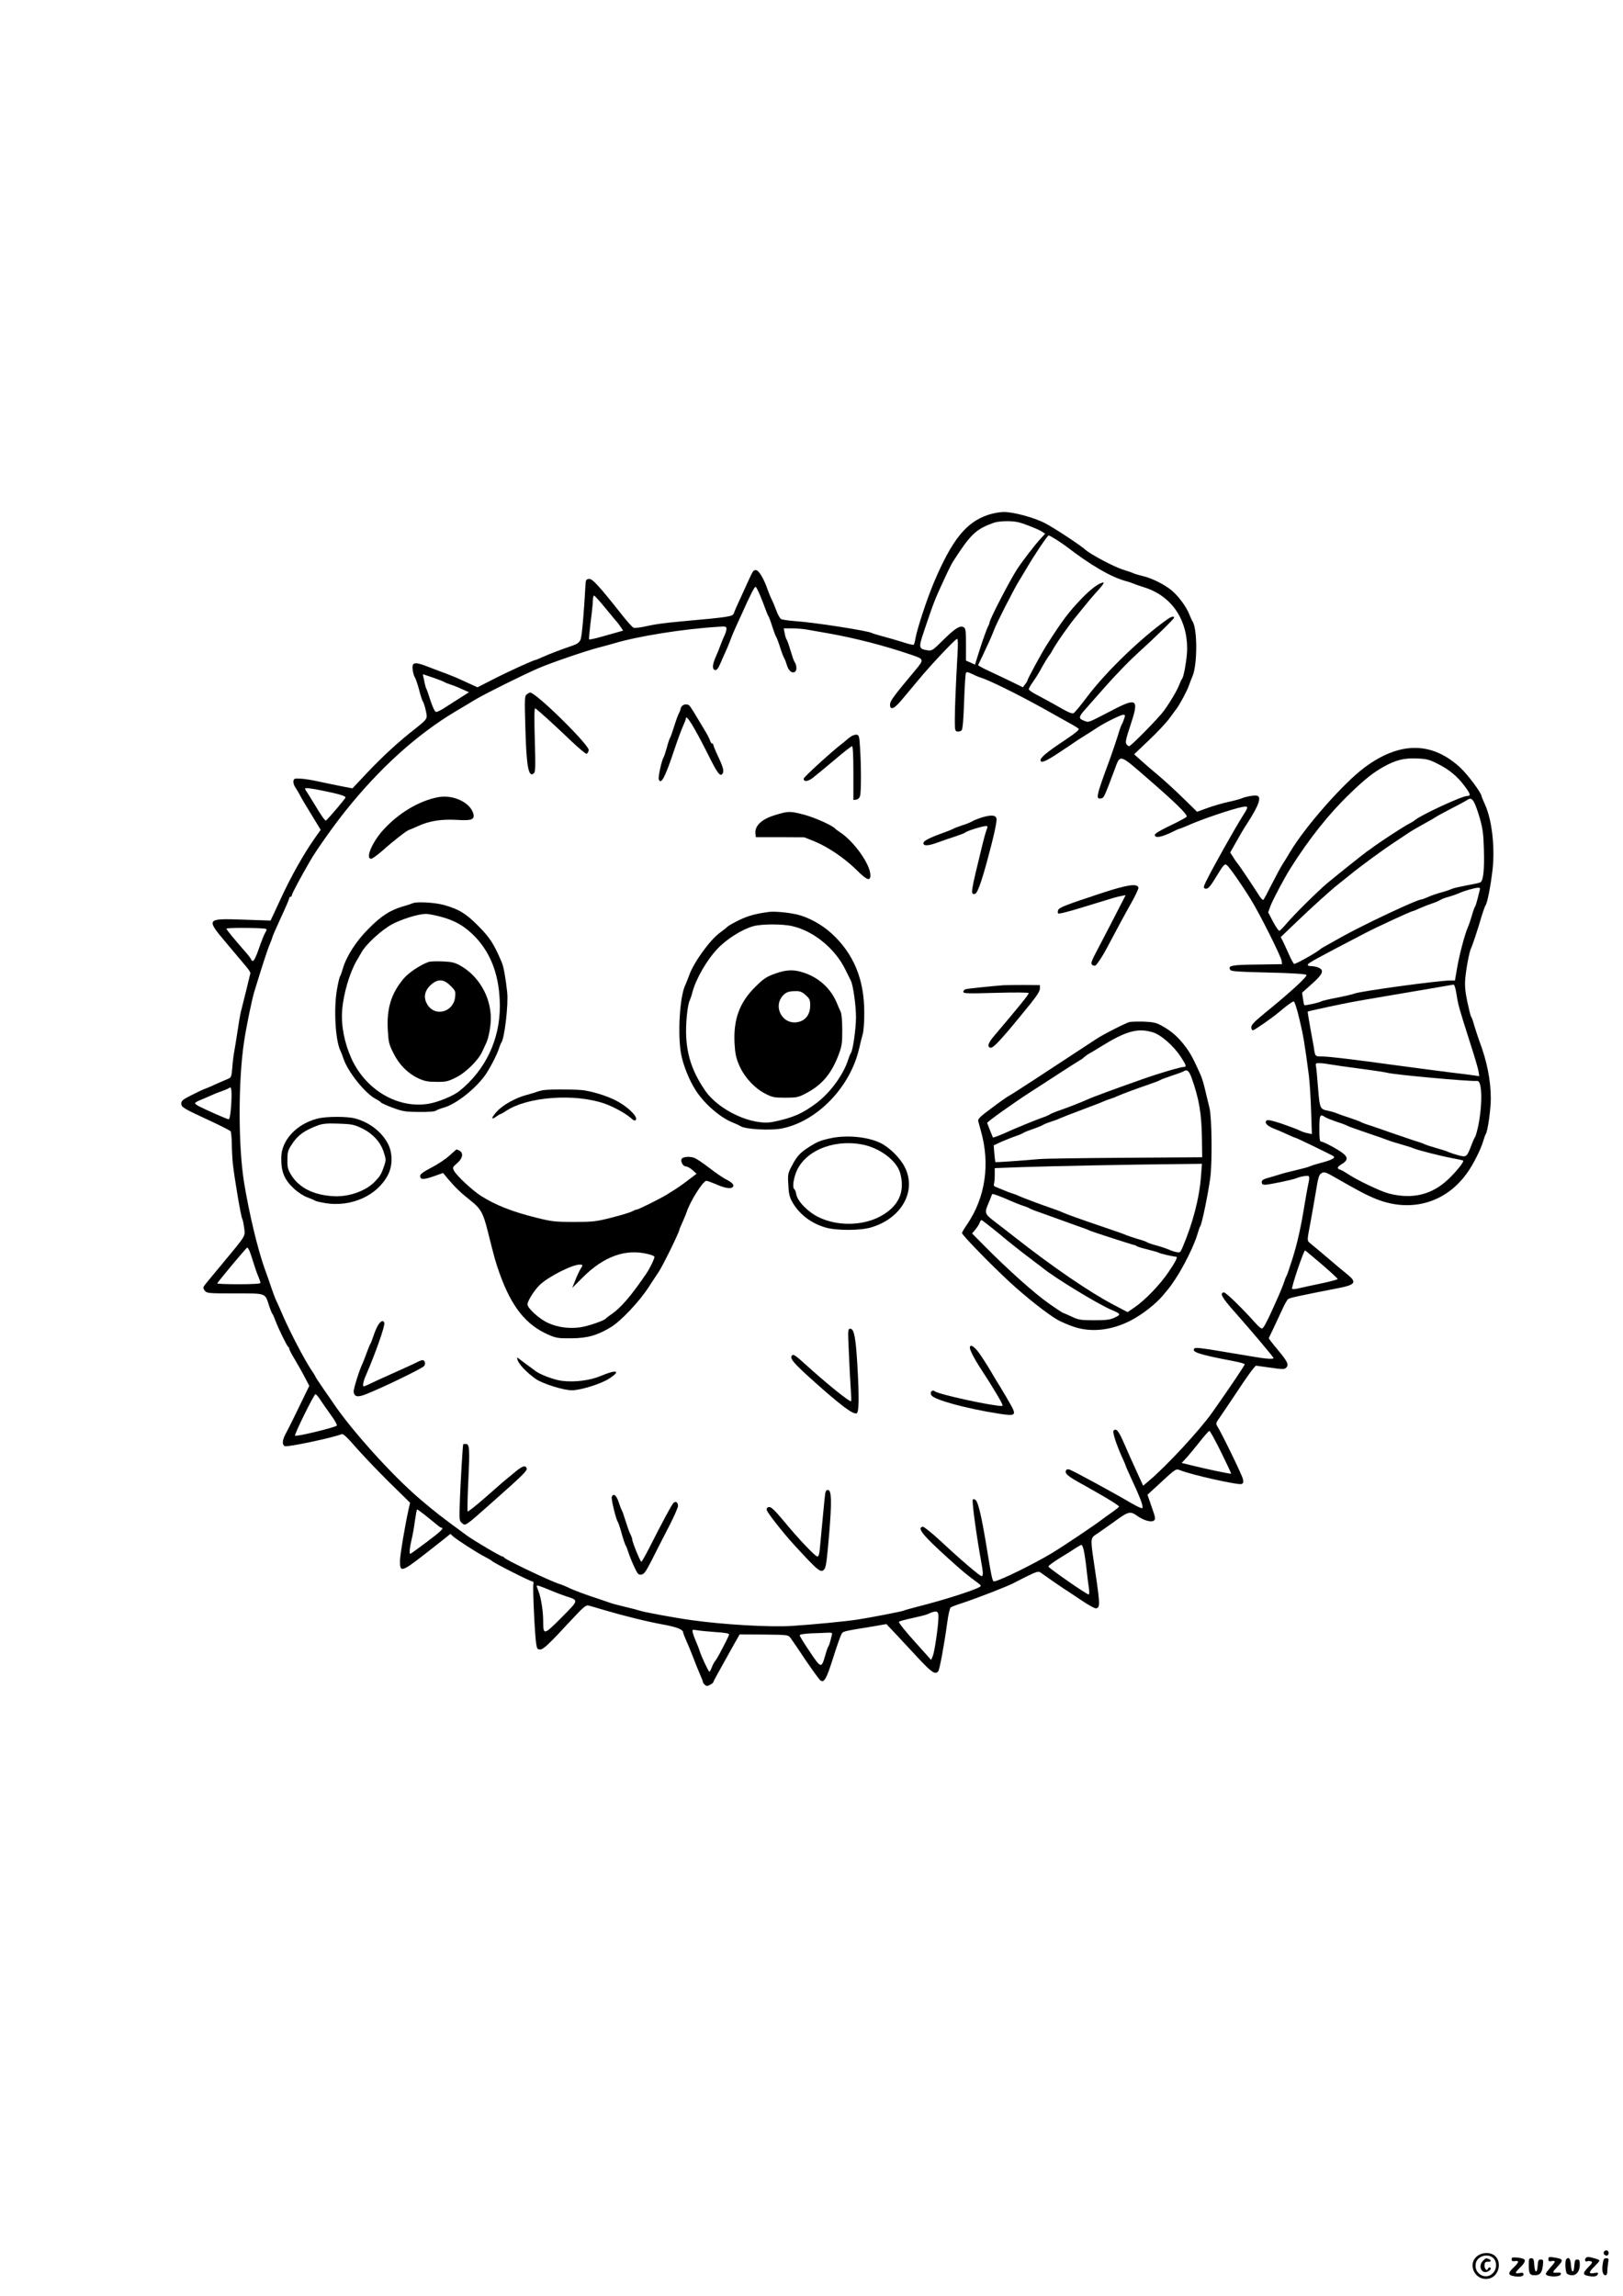 <?xml version="1.0" standalone="no"?>
<!DOCTYPE svg PUBLIC "-//W3C//DTD SVG 20010904//EN"
 "http://www.w3.org/TR/2001/REC-SVG-20010904/DTD/svg10.dtd">
<svg version="1.0" xmlns="http://www.w3.org/2000/svg"
 width="1240pt" height="1754pt" viewBox="0 0 1240 1754"
 preserveAspectRatio="xMidYMid meet">

<g transform="translate(0,1754) scale(0.1,-0.1)"
fill="#000000" stroke="none">
<path d="M7549 13607 c-168 -57 -274 -188 -412 -512 -56 -132 -131 -361 -144
-438 -3 -20 -9 -40 -13 -42 -4 -3 -42 6 -83 20 -42 13 -110 33 -152 44 -41 11
-80 23 -85 26 -26 16 -434 80 -580 90 -52 4 -103 11 -112 16 -9 5 -26 35 -37
66 -12 32 -27 69 -35 83 -7 14 -21 48 -31 75 -28 83 -68 150 -89 150 -21 0
-22 -1 -69 -105 -19 -41 -48 -104 -64 -140 -17 -36 -33 -74 -37 -86 -7 -23
-38 -28 -382 -59 -164 -15 -212 -22 -318 -45 -28 -5 -57 -8 -65 -5 -9 3 -45
43 -81 88 -180 228 -234 288 -260 285 -22 -3 -25 -8 -27 -48 -11 -206 -27
-390 -37 -415 -10 -23 -25 -34 -62 -47 -84 -28 -187 -68 -231 -88 -24 -11 -45
-20 -48 -20 -14 0 -204 -86 -319 -145 l-128 -65 -57 26 c-31 14 -69 32 -86 39
-16 8 -59 25 -95 39 -36 13 -102 38 -148 56 -99 38 -118 32 -108 -34 4 -22 11
-45 16 -51 5 -6 19 -47 31 -90 11 -44 24 -84 28 -90 12 -16 31 -90 31 -118 0
-20 -18 -39 -82 -89 -127 -99 -249 -210 -372 -340 l-113 -120 -84 16 c-46 9
-122 25 -169 35 -47 11 -110 21 -140 23 -50 3 -55 1 -58 -19 -2 -13 5 -35 16
-50 10 -16 26 -41 34 -58 8 -16 47 -83 87 -147 l71 -117 -48 -68 c-84 -120
-178 -287 -257 -458 -21 -44 -46 -100 -57 -123 l-21 -44 -206 7 c-290 10 -290
9 -126 -185 53 -63 115 -137 138 -164 23 -26 41 -53 40 -60 -3 -15 -61 -251
-73 -296 -5 -19 -16 -84 -25 -145 -9 -60 -20 -130 -25 -155 -5 -25 -12 -80
-15 -123 -6 -73 -9 -79 -33 -88 -15 -6 -51 -22 -81 -35 -29 -14 -70 -32 -90
-39 -20 -7 -70 -31 -111 -52 -62 -31 -75 -42 -75 -62 0 -29 14 -37 219 -132
82 -38 153 -74 158 -81 4 -7 8 -49 9 -93 0 -44 4 -114 8 -155 12 -108 61 -402
72 -421 5 -9 11 -42 15 -72 7 -63 18 -47 -169 -272 -135 -163 -132 -158 -141
-174 -5 -7 -1 -20 10 -32 16 -18 32 -19 230 -19 243 0 228 5 260 -95 9 -27 20
-55 25 -61 5 -6 15 -29 23 -51 20 -56 89 -197 98 -201 4 -2 8 -9 8 -15 0 -7
20 -45 45 -86 24 -41 59 -102 76 -136 l32 -61 -48 -99 c-58 -121 -105 -216
-134 -270 -25 -47 -27 -83 -4 -92 21 -8 361 63 434 92 11 4 42 -24 109 -102
52 -59 166 -179 253 -265 l160 -157 -12 -53 c-29 -133 -63 -338 -65 -387 -2
-93 11 -91 175 36 79 62 159 124 177 139 l33 27 22 -20 c29 -26 186 -127 240
-154 23 -12 49 -27 57 -34 22 -19 292 -155 307 -155 9 0 11 -8 8 -22 -6 -25
10 -373 21 -451 6 -41 10 -47 30 -47 25 0 62 34 238 224 87 94 113 117 130
112 12 -2 68 -19 126 -36 149 -44 327 -88 455 -111 100 -19 145 -37 145 -61 0
-5 9 -28 19 -51 18 -40 39 -90 82 -202 11 -27 27 -64 34 -82 8 -17 15 -35 15
-41 0 -5 7 -15 15 -22 13 -11 20 -11 40 0 14 7 25 17 25 20 0 7 33 66 161 295
l40 70 185 -1 c181 -2 185 -2 203 -25 10 -13 62 -89 115 -169 54 -79 105 -150
114 -156 28 -21 46 10 97 171 26 83 54 162 61 176 14 29 3 26 243 65 l103 18
62 -65 c33 -36 112 -120 174 -187 110 -118 137 -137 160 -109 11 13 46 203 69
372 8 61 20 113 27 117 6 4 45 19 86 32 107 35 344 127 390 151 14 8 63 32
108 55 72 35 86 39 102 28 51 -37 149 -105 177 -123 18 -11 78 -51 133 -88 59
-40 107 -66 116 -63 31 12 31 22 -25 396 -19 134 -18 144 28 172 14 9 73 51
131 92 113 83 125 85 181 45 46 -33 104 -49 124 -35 15 11 14 20 -16 105 l-32
93 88 81 c130 120 128 119 162 106 86 -35 444 -115 469 -105 13 5 15 14 10 38
-5 28 -162 350 -196 404 -12 19 -10 26 18 65 17 24 76 112 131 194 54 83 110
162 123 177 l23 26 109 -15 c96 -14 110 -14 123 0 22 22 10 47 -67 139 -38 45
-68 84 -66 87 4 7 60 126 104 221 16 36 36 71 44 77 12 9 74 23 382 83 133 26
145 44 69 106 -27 21 -96 79 -154 129 -58 49 -116 98 -128 107 -26 22 -26 17
0 153 11 61 29 161 39 222 23 139 26 150 51 164 17 9 35 2 102 -37 185 -106
237 -133 311 -163 270 -108 541 -27 702 209 44 63 100 177 115 230 7 25 16 50
20 56 15 20 39 187 39 273 0 139 -30 289 -90 446 -10 28 -26 77 -36 110 -9 33
-20 65 -25 70 -4 6 -17 58 -29 115 -16 79 -20 122 -15 175 7 81 32 210 45 234
9 17 48 133 81 246 12 39 25 75 29 80 14 18 40 153 54 278 18 172 -6 378 -60
495 -13 29 -24 55 -24 58 0 25 -105 166 -163 220 -217 201 -464 201 -732 1
-163 -121 -459 -458 -572 -651 -13 -23 -37 -61 -53 -86 -16 -25 -54 -96 -85
-157 -31 -62 -59 -115 -63 -117 -4 -2 -17 10 -28 27 -68 106 -161 244 -171
254 -6 7 -21 28 -32 47 l-22 34 22 39 c57 101 75 133 114 193 84 130 105 194
68 202 -21 5 -88 -8 -118 -21 -11 -5 -55 -17 -97 -26 -43 -9 -115 -30 -160
-46 l-82 -30 -90 88 c-97 95 -172 163 -251 228 -26 22 -69 59 -94 82 l-46 41
112 107 c62 58 133 134 158 168 25 34 49 67 53 72 23 29 81 136 96 180 10 28
22 59 27 70 38 87 38 367 -1 420 -4 6 -14 29 -24 53 -22 58 -85 142 -138 185
-56 45 -149 91 -218 107 -30 7 -62 17 -70 21 -8 4 -45 17 -81 28 -65 20 -245
115 -284 150 -40 36 -242 169 -310 204 -84 44 -245 87 -318 86 -28 0 -82 -10
-118 -22z m231 -56 c53 -14 154 -54 181 -72 l24 -16 -42 -46 c-36 -39 -132
-164 -171 -223 -56 -86 -212 -387 -212 -410 0 -5 -6 -21 -14 -35 -7 -15 -33
-85 -56 -156 l-41 -130 -35 16 -34 15 0 123 c0 108 -2 123 -18 132 -28 15 -66
-9 -159 -101 -79 -78 -83 -81 -119 -75 -66 11 -67 19 -24 147 79 233 77 229
163 415 23 50 49 101 58 115 135 210 173 246 309 296 41 15 139 17 190 5z
m298 -138 c31 -21 62 -41 67 -46 188 -144 336 -231 450 -264 28 -7 59 -18 70
-23 11 -5 45 -16 75 -26 207 -64 330 -240 330 -469 0 -67 -24 -210 -38 -229
-5 -6 -15 -27 -22 -46 -16 -43 -73 -139 -118 -200 -39 -54 -252 -270 -265
-270 -6 0 -15 7 -21 16 -10 13 -3 43 33 151 63 189 47 204 -123 117 -208 -108
-196 -103 -227 -92 -51 18 -51 29 1 88 27 30 102 116 168 190 66 74 166 178
223 230 148 134 289 272 289 282 0 14 -20 9 -53 -14 -199 -141 -469 -401 -612
-592 -49 -65 -95 -121 -103 -124 -15 -5 -40 6 -137 62 -33 19 -93 51 -132 72
-40 20 -73 42 -73 49 0 6 13 30 29 52 16 22 39 58 51 79 33 61 68 118 78 130
5 5 15 21 22 35 31 57 124 190 185 264 36 44 78 95 93 114 15 18 49 58 76 87
27 30 44 54 37 54 -31 0 -94 -46 -167 -122 -99 -103 -146 -165 -269 -358 -33
-51 -145 -257 -145 -267 0 -4 -8 -18 -18 -30 l-17 -23 -90 44 c-50 24 -127 61
-173 82 -45 21 -81 41 -79 44 4 7 54 112 87 185 15 33 30 70 34 81 12 39 164
337 196 384 5 8 28 47 51 85 63 108 162 255 171 255 5 0 34 -17 66 -37z
m-2272 -418 c14 -33 32 -80 41 -105 9 -25 19 -49 23 -55 4 -5 18 -41 30 -80
12 -38 26 -74 30 -80 4 -5 18 -41 30 -80 12 -38 26 -74 30 -80 4 -5 14 -29 21
-53 14 -48 42 -70 65 -52 14 12 10 53 -6 75 -5 6 -18 44 -30 85 -12 41 -26 80
-30 85 -5 6 -11 27 -15 48 l-7 37 63 0 c34 0 88 -4 118 -10 31 -5 106 -19 166
-29 200 -36 420 -92 625 -162 102 -34 102 -36 31 -121 -167 -200 -191 -233
-191 -260 0 -47 32 -34 93 40 31 37 86 103 123 147 92 112 284 315 296 315 7
0 8 -37 4 -107 -14 -257 -21 -424 -21 -508 0 -84 1 -90 21 -93 11 -2 26 3 32
11 7 8 14 91 18 220 4 113 10 211 14 217 5 9 18 6 46 -8 22 -11 50 -23 64 -27
68 -21 273 -122 478 -235 83 -47 177 -99 207 -116 30 -16 60 -35 66 -41 7 -7
-24 -33 -108 -89 -134 -89 -183 -130 -183 -150 0 -27 36 -13 140 56 58 38 110
73 115 77 6 5 42 28 80 52 39 24 86 54 105 67 57 37 174 94 192 94 15 0 16 -4
6 -32 -6 -18 -14 -37 -18 -43 -4 -5 -17 -41 -28 -80 -12 -38 -39 -119 -61
-180 -108 -293 -113 -313 -65 -303 18 3 24 17 99 217 45 122 33 125 250 -63
217 -188 310 -279 301 -295 -4 -6 -61 -37 -127 -68 -84 -41 -119 -62 -116 -73
4 -23 49 -15 121 19 34 17 65 31 69 31 4 0 30 11 59 23 106 48 349 130 421
143 45 8 46 1 9 -57 -66 -103 -244 -421 -290 -517 -17 -36 -18 -44 -6 -49 20
-8 37 9 83 85 63 103 68 107 86 92 21 -18 110 -145 178 -255 70 -111 235 -442
239 -475 l3 -25 -191 -3 c-196 -2 -225 -8 -204 -41 6 -11 67 -15 289 -20 178
-4 285 -11 292 -18 11 -11 -119 -130 -324 -297 -72 -59 -97 -85 -97 -103 0
-13 6 -23 13 -23 11 0 147 95 197 137 61 52 104 83 114 83 7 0 25 -55 44 -136
30 -125 39 -180 72 -429 6 -49 14 -171 17 -269 l6 -179 -33 7 c-18 3 -47 13
-64 22 -17 9 -78 31 -135 51 -75 25 -107 31 -115 23 -17 -17 5 -41 59 -62 28
-11 73 -30 102 -44 28 -13 54 -24 57 -24 9 0 280 -132 294 -142 17 -14 -13
-29 -103 -53 -39 -10 -74 -22 -80 -25 -5 -4 -53 -17 -105 -29 -52 -12 -113
-28 -135 -36 -22 -7 -59 -18 -82 -24 -32 -9 -43 -17 -43 -31 0 -15 7 -20 25
-20 30 0 212 38 240 50 30 13 83 22 93 16 6 -3 6 -21 1 -43 -5 -21 -18 -92
-29 -158 -31 -192 -58 -312 -97 -435 -20 -63 -39 -119 -43 -125 -4 -5 -13 -28
-20 -50 -7 -22 -26 -69 -42 -105 -16 -36 -41 -90 -54 -120 -39 -85 -60 -124
-72 -128 -6 -2 -27 16 -49 40 -105 118 -229 238 -243 236 -33 -7 -16 -38 86
-153 128 -145 294 -341 294 -349 0 -10 -59 -6 -145 9 -44 7 -163 27 -264 44
-128 22 -187 29 -195 21 -27 -27 34 -47 297 -97 48 -9 87 -20 87 -25 0 -7
-112 -174 -208 -310 -13 -18 -31 -44 -40 -57 -94 -134 -352 -412 -482 -521
l-46 -39 -24 52 c-60 131 -90 198 -126 281 -39 88 -56 108 -76 88 -10 -10 20
-105 67 -208 14 -30 25 -57 25 -59 0 -3 14 -35 31 -72 82 -177 104 -234 97
-253 -2 -5 -37 10 -78 34 -134 79 -454 253 -478 260 -16 5 -24 3 -29 -10 -7
-19 15 -39 92 -83 28 -15 88 -49 135 -76 109 -61 180 -107 180 -114 -1 -3 -24
-22 -51 -41 -28 -19 -63 -45 -78 -56 -43 -35 -300 -207 -381 -256 -144 -87
-412 -218 -446 -218 -12 0 -20 39 -59 280 -35 210 -60 320 -79 339 -13 12 -19
13 -24 4 -7 -12 28 -272 62 -458 18 -96 19 -125 6 -125 -13 0 -159 124 -310
265 -68 63 -131 114 -140 113 -46 -9 -2 -64 196 -243 112 -101 134 -119 212
-177 39 -28 42 -32 26 -41 -50 -28 -276 -100 -462 -147 -62 -16 -116 -31 -120
-34 -9 -5 -249 -52 -347 -67 -86 -14 -348 -39 -504 -49 -164 -11 -531 10 -774
45 -117 16 -365 62 -387 71 -8 3 -60 17 -115 30 -55 13 -107 27 -115 31 -8 3
-46 16 -85 29 -94 30 -204 71 -235 88 -14 7 -43 19 -65 26 -71 22 -417 187
-423 202 -2 4 -8 8 -12 8 -14 0 -219 121 -275 162 -202 148 -235 174 -359 279
-215 184 -529 533 -667 742 -13 19 -48 69 -77 111 -28 41 -52 77 -52 80 0 3
-17 31 -39 63 -47 71 -155 279 -205 393 -20 47 -43 99 -51 115 -9 17 -26 62
-39 100 -13 39 -38 111 -56 160 -54 154 -115 410 -155 650 -45 277 -46 776 0
1080 17 112 58 314 78 380 56 184 102 326 118 362 10 24 19 47 19 51 0 5 29
72 65 150 36 77 65 145 65 151 0 6 5 11 10 11 6 0 10 6 10 13 0 10 67 136 139
260 43 76 176 264 266 377 262 329 546 586 841 763 58 34 126 75 152 91 73 44
364 189 487 242 97 42 366 134 465 159 36 9 85 23 110 30 181 55 532 111 798
127 57 4 62 3 62 -16 0 -12 -6 -32 -13 -46 -7 -14 -21 -47 -31 -75 -10 -27
-27 -70 -38 -94 -26 -58 -28 -94 -5 -99 13 -3 24 11 43 55 14 32 31 72 39 88
8 17 24 55 35 85 11 30 27 69 35 85 7 17 30 66 50 110 69 155 100 214 108 212
5 -1 19 -29 33 -62z m-1180 -101 c44 -53 84 -102 90 -108 6 -6 18 -23 27 -37
l18 -26 -38 -11 c-21 -6 -78 -22 -128 -36 -49 -14 -91 -23 -94 -20 -3 2 3 64
12 137 10 72 17 147 17 165 0 17 4 32 9 32 5 0 44 -43 87 -96z m-1301 -536
c33 -12 65 -24 70 -28 6 -4 28 -13 50 -20 22 -7 62 -23 89 -36 l49 -22 -74
-47 c-41 -26 -94 -60 -119 -76 -24 -16 -51 -28 -59 -27 -9 2 -25 35 -41 83
-14 44 -28 85 -31 90 -4 6 -10 26 -14 45 -3 19 -9 44 -12 54 -4 15 -2 18 13
11 11 -4 46 -16 79 -27z m7662 -654 c86 -43 149 -96 204 -170 44 -60 48 -74
19 -74 -40 0 -355 -146 -400 -185 -8 -7 -30 -20 -49 -30 -36 -18 -203 -127
-261 -169 -19 -14 -46 -34 -60 -43 -26 -19 -242 -191 -299 -239 -68 -56 -267
-254 -311 -308 -25 -30 -50 -55 -56 -56 -6 0 -28 32 -48 70 l-37 71 17 47 c18
48 107 216 152 287 144 229 299 423 458 575 112 108 175 158 257 204 93 51
156 67 256 62 73 -3 93 -9 158 -42z m-8521 -204 c116 -23 174 -40 174 -51 0
-9 -139 -172 -150 -177 -7 -3 -37 40 -90 129 -14 23 -35 57 -47 76 -13 19 -23
36 -23 38 0 9 38 5 136 -15z m8796 -88 c9 -15 29 -70 44 -122 22 -78 28 -120
31 -235 5 -157 -4 -244 -27 -255 -8 -5 -57 -15 -108 -24 -52 -10 -101 -21
-110 -26 -10 -5 -44 -17 -77 -26 -33 -9 -79 -24 -102 -35 -23 -10 -46 -19 -51
-19 -34 0 -446 -194 -617 -290 -38 -22 -88 -49 -109 -61 -21 -11 -44 -25 -50
-31 -29 -25 -191 -116 -199 -111 -5 3 -23 35 -39 72 -16 36 -37 81 -46 100
l-17 33 115 110 c128 123 267 248 324 293 21 17 57 45 80 64 86 71 259 198
366 268 30 20 73 48 95 63 22 15 76 46 120 70 44 24 85 48 90 52 6 5 55 31
110 60 55 28 109 57 120 64 28 20 39 17 57 -14z m44 -669 c-3 -10 -10 -40 -17
-68 -7 -27 -15 -54 -19 -60 -5 -5 -16 -37 -25 -70 -10 -33 -23 -73 -31 -90
-22 -49 -66 -214 -82 -312 l-16 -93 -40 0 c-95 -1 -677 -81 -726 -99 -14 -6
-74 -20 -135 -32 -60 -11 -114 -24 -120 -28 -12 -9 -125 -34 -130 -29 -2 1 -6
24 -10 49 l-7 46 76 68 c83 74 95 103 51 123 -14 7 -40 12 -56 12 -19 0 -29 4
-27 12 5 13 59 43 432 237 93 49 358 171 369 171 4 0 30 11 59 24 29 13 71 29
93 36 22 7 49 19 60 26 11 7 40 18 65 24 25 7 59 19 77 27 36 17 119 41 146
42 13 1 17 -4 13 -16z m-9277 -298 c11 -4 10 -9 -2 -28 -8 -13 -30 -67 -48
-120 -19 -57 -38 -97 -46 -97 -7 0 -13 4 -13 8 0 5 -15 26 -34 48 -101 115
-156 183 -156 190 0 9 273 7 299 -1z m9099 -500 c13 -83 17 -98 102 -365 33
-102 63 -202 66 -223 l6 -38 -38 6 c-22 3 -111 15 -199 25 -88 11 -259 34
-380 50 -350 48 -526 69 -582 70 -57 0 -55 -2 -66 75 -3 17 -15 83 -27 148
-12 65 -20 119 -19 120 4 2 113 27 264 58 28 6 102 20 165 31 399 68 476 81
570 97 58 10 110 19 116 20 6 0 16 -33 22 -74z m-963 -536 c28 -5 132 -20 231
-33 100 -13 190 -27 200 -30 49 -15 630 -68 690 -63 38 4 42 -174 8 -343 -9
-41 -20 -80 -24 -85 -5 -6 -18 -35 -29 -65 -34 -89 -38 -92 -102 -74 -30 8
-61 19 -70 23 -8 5 -51 19 -94 31 -43 12 -86 26 -94 31 -9 5 -45 17 -81 28
-36 12 -110 37 -165 56 -55 20 -129 45 -165 57 -36 11 -69 24 -75 28 -5 4 -41
17 -80 30 -38 12 -83 28 -100 35 -16 7 -47 16 -67 20 -63 12 -65 16 -78 175
-6 80 -13 155 -16 168 -4 19 0 22 28 21 18 0 56 -5 83 -10z m-8400 -326 c-4
-55 -11 -93 -18 -93 -10 0 -159 65 -224 98 -18 9 -33 20 -33 25 0 4 17 15 38
23 20 8 55 23 77 33 22 10 63 27 90 36 28 10 55 22 60 27 14 13 18 -41 10
-149z m8360 -77 c11 -7 52 -23 90 -36 39 -12 75 -26 80 -30 6 -4 73 -28 150
-54 77 -26 149 -51 160 -56 11 -5 54 -18 95 -30 41 -12 84 -25 95 -30 29 -14
206 -59 300 -77 44 -8 82 -16 84 -19 8 -8 -55 -87 -115 -143 -125 -118 -272
-153 -449 -109 -65 16 -247 103 -318 151 -21 14 -47 29 -58 32 -28 9 -24 21
16 45 44 27 44 51 3 82 -40 31 -148 88 -165 88 -10 0 -13 25 -13 93 0 111 5
121 45 93z m-8218 -1023 c6 -16 20 -57 31 -93 11 -36 27 -82 36 -102 9 -21 16
-42 16 -48 0 -6 -58 -10 -165 -10 -91 0 -165 3 -165 6 0 8 222 274 229 274 4
0 11 -12 18 -27z m8193 -102 c66 -57 120 -107 120 -111 0 -4 -55 -19 -122 -33
-68 -14 -145 -31 -171 -37 -27 -7 -51 -9 -55 -5 -8 8 89 296 99 293 5 -2 62
-50 129 -107z m-7653 -1033 c15 -24 52 -76 81 -117 30 -40 50 -77 45 -81 -16
-15 -310 -86 -319 -77 -8 7 145 317 156 317 5 0 22 -19 37 -42z m6882 -400
c44 -89 79 -164 77 -165 -3 -4 -202 38 -304 64 l-74 18 29 31 c16 16 62 72
102 122 40 51 76 92 81 92 5 0 45 -73 89 -162z m-6077 -485 c33 -27 71 -58 86
-70 15 -13 30 -23 35 -23 24 0 -6 -29 -114 -110 -66 -49 -122 -90 -125 -90 -8
0 -4 49 10 107 8 32 20 97 26 146 7 48 14 87 17 87 3 0 32 -21 65 -47z m5027
-260 c5 -21 15 -83 21 -138 6 -56 14 -124 19 -153 4 -29 4 -52 -1 -52 -16 0
-308 203 -308 214 0 6 39 35 88 65 48 29 103 64 122 77 19 12 38 23 42 23 4 1
12 -16 17 -36z m-4069 -313 c36 -15 88 -35 116 -44 97 -31 98 -27 -36 -162
-135 -136 -140 -137 -140 -27 0 74 -16 177 -35 226 -8 20 -15 40 -15 43 0 8
34 -4 110 -36z m2960 -199 c0 -65 -29 -266 -43 -300 l-13 -31 -127 142 c-71
78 -124 145 -119 150 4 4 51 17 103 28 51 11 103 24 114 29 69 32 85 28 85
-18z m-1702 -118 c64 -4 102 -10 102 -17 0 -6 -11 -31 -24 -56 -13 -25 -34
-65 -47 -90 -13 -25 -29 -51 -35 -58 -7 -7 -18 -28 -25 -47 -7 -19 -16 -35
-19 -35 -7 0 -64 122 -75 160 -4 14 -16 43 -25 65 -10 23 -22 54 -26 69 -7 29
-7 29 32 23 21 -4 85 -10 142 -14z m888 -20 c-3 -10 -8 -31 -12 -48 -4 -16
-10 -34 -14 -40 -5 -5 -16 -37 -25 -70 -29 -101 -32 -101 -118 28 -43 63 -77
119 -77 125 0 7 31 12 83 15 45 1 101 4 125 5 37 2 43 -1 38 -15z"/>
<path d="M4025 12236 c-17 -12 -18 -27 -11 -262 8 -290 24 -375 64 -342 13 11
14 45 8 256 -5 166 -4 243 3 241 13 -5 144 -124 278 -252 57 -54 108 -97 115
-95 7 3 14 15 16 27 6 39 -403 441 -448 441 -3 0 -15 -6 -25 -14z"/>
<path d="M5212 12148 c-7 -7 -12 -17 -12 -22 0 -6 -7 -24 -15 -39 -8 -16 -24
-61 -36 -100 -12 -40 -25 -76 -29 -82 -4 -5 -16 -39 -25 -75 -10 -36 -21 -69
-25 -75 -14 -20 -43 -152 -37 -168 17 -45 48 13 118 223 23 69 52 149 65 178
13 29 24 57 24 62 0 41 62 -59 172 -278 71 -143 91 -168 109 -141 12 19 4 49
-37 136 -19 40 -34 78 -34 83 0 6 -4 10 -9 10 -5 0 -13 10 -16 23 -4 12 -19
42 -34 67 -15 25 -47 79 -72 120 -24 41 -48 78 -54 82 -15 11 -40 9 -53 -4z"/>
<path d="M6500 11913 c-14 -9 -27 -20 -30 -23 -3 -3 -18 -16 -35 -29 -77 -59
-295 -257 -295 -269 0 -25 30 -23 67 4 21 16 95 77 165 136 70 60 132 108 138
108 6 0 10 -70 10 -206 l0 -205 22 3 c14 2 25 13 29 28 9 31 9 231 0 365 -5
90 -8 100 -26 103 -11 1 -31 -5 -45 -15z"/>
<path d="M3345 11450 c-145 -28 -302 -122 -419 -252 -84 -93 -136 -218 -90
-218 9 0 51 31 93 68 71 64 184 152 195 152 2 0 33 13 68 29 86 40 180 55 299
48 110 -7 136 2 126 45 -22 88 -156 151 -272 128z"/>
<path d="M5929 11316 c-111 -32 -166 -85 -157 -148 l3 -23 185 0 185 -1 80
-32 c105 -44 230 -129 322 -220 76 -76 103 -85 103 -38 0 84 -128 263 -237
332 -15 10 -30 21 -33 25 -19 23 -151 82 -230 104 -114 30 -124 30 -221 1z"/>
<path d="M7496 11294 c-27 -9 -58 -21 -70 -29 -12 -7 -46 -21 -76 -30 -30 -10
-59 -21 -65 -25 -5 -3 -32 -15 -60 -25 -126 -45 -170 -68 -170 -86 0 -23 38
-21 111 6 38 14 98 35 134 46 36 12 70 25 77 31 14 12 131 48 155 48 14 0 16
-4 8 -22 -6 -13 -22 -70 -36 -128 -89 -364 -91 -375 -55 -368 17 3 44 75 88
233 53 194 82 321 76 343 -6 27 -42 29 -117 6z"/>
<path d="M8420 10719 c-282 -93 -329 -111 -336 -132 -3 -10 -3 -21 0 -24 6 -6
77 12 206 52 210 65 248 76 277 81 l33 6 -76 -148 c-42 -82 -103 -199 -135
-260 -51 -96 -57 -113 -45 -124 9 -6 20 -9 26 -5 12 8 54 71 85 130 74 140
140 263 189 349 31 55 55 107 54 115 -7 35 -85 23 -278 -40z"/>
<path d="M3155 10641 c-11 -5 -47 -17 -80 -26 -95 -28 -163 -72 -260 -170 -94
-94 -169 -211 -196 -305 -7 -25 -16 -50 -20 -56 -5 -5 -16 -53 -25 -105 -25
-146 -12 -383 26 -464 6 -11 17 -40 25 -64 35 -102 167 -266 248 -307 18 -9
35 -21 38 -26 3 -4 43 -23 90 -40 75 -28 96 -31 200 -32 69 -1 122 3 130 10 8
6 34 16 59 23 93 26 240 141 316 247 33 46 90 155 104 199 7 22 16 45 20 50
25 34 55 293 45 385 -12 111 -27 196 -42 230 -60 141 -90 187 -178 276 -95 96
-148 128 -260 160 -67 20 -209 28 -240 15z m206 -102 c112 -28 193 -75 272
-158 124 -132 185 -305 186 -526 0 -257 -110 -489 -309 -649 -44 -36 -162 -85
-233 -97 -235 -40 -480 102 -591 343 -54 119 -81 253 -72 370 10 127 56 284
110 378 8 14 24 42 36 62 34 63 151 171 234 217 70 38 196 78 257 80 14 1 64
-8 110 -20z"/>
<path d="M3275 10192 c-63 -22 -151 -81 -190 -126 -96 -114 -132 -229 -122
-397 5 -89 9 -107 43 -174 44 -89 110 -155 192 -193 46 -21 72 -26 137 -26 70
-1 88 3 146 32 75 36 173 132 203 198 10 21 25 53 32 69 18 40 34 126 34 186
0 165 -93 325 -235 404 -42 23 -64 28 -135 31 -47 2 -94 0 -105 -4z m167 -182
c38 -38 40 -43 35 -87 -12 -113 -150 -152 -209 -61 -37 57 -26 113 31 161 49
41 93 37 143 -13z"/>
<path d="M5875 10574 c-99 -13 -158 -29 -225 -61 -41 -20 -83 -43 -92 -52 -9
-9 -35 -29 -58 -46 -76 -55 -201 -228 -235 -326 -9 -24 -22 -58 -30 -75 -42
-89 -59 -380 -31 -527 16 -84 61 -197 109 -272 66 -105 190 -213 288 -251 24
-10 49 -21 54 -25 35 -26 235 -37 324 -18 269 57 518 317 585 610 9 40 22 91
28 112 6 21 12 95 11 165 0 251 -81 447 -249 601 -75 69 -180 126 -267 146
-72 16 -169 24 -212 19z m180 -109 c164 -38 328 -174 405 -334 18 -36 36 -74
41 -83 17 -33 39 -191 39 -278 0 -88 -24 -255 -39 -274 -5 -6 -14 -29 -21 -51
-36 -114 -135 -249 -238 -328 -111 -84 -185 -116 -337 -147 -157 -31 -414 88
-518 240 -92 134 -136 258 -144 406 -6 97 9 248 27 283 4 9 14 36 20 61 28
104 108 244 192 333 70 74 187 148 273 172 66 18 225 18 300 0z"/>
<path d="M5920 10102 c-64 -23 -86 -38 -146 -97 -123 -120 -171 -249 -162
-433 4 -77 11 -111 34 -166 37 -89 117 -177 198 -219 56 -29 69 -32 156 -32
87 0 100 3 155 32 122 63 193 146 248 285 29 77 32 92 32 199 0 69 -5 126 -12
140 -6 13 -21 45 -31 71 -45 106 -132 186 -242 225 -83 29 -137 28 -230 -5z
m235 -163 c31 -28 35 -36 35 -80 0 -79 -48 -129 -122 -129 -95 1 -152 114 -97
192 26 36 50 47 106 47 34 1 50 -5 78 -30z"/>
<path d="M7665 10014 c-104 -8 -272 -26 -287 -30 -10 -3 -18 -12 -18 -20 0
-14 31 -14 250 -8 146 4 250 3 250 -2 0 -11 -77 -106 -258 -319 -52 -60 -62
-89 -37 -98 21 -9 84 59 305 332 52 64 75 101 75 119 l0 27 -120 1 c-66 0
-138 -1 -160 -2z"/>
<path d="M8630 9733 c-27 -6 -212 -100 -256 -131 -16 -11 -94 -62 -174 -114
-80 -52 -217 -142 -305 -200 -88 -57 -171 -111 -185 -118 -14 -7 -74 -49 -133
-94 -89 -65 -108 -84 -103 -101 3 -11 12 -44 20 -73 72 -253 35 -508 -104
-713 -22 -32 -40 -62 -40 -68 0 -15 224 -245 365 -375 126 -116 287 -243 367
-289 27 -15 83 -39 125 -53 134 -44 289 -26 436 51 85 44 193 129 244 192 21
26 41 50 44 53 3 3 24 32 46 65 69 104 150 268 174 355 7 25 16 50 20 55 12
17 60 249 76 370 15 120 12 456 -6 530 -5 22 -19 80 -31 129 -11 50 -28 106
-37 125 -57 127 -78 166 -119 220 -52 69 -106 117 -179 156 -41 23 -65 28
-135 31 -47 1 -96 0 -110 -3z m176 -78 c63 -18 162 -105 216 -189 42 -65 45
-76 23 -76 -24 0 -194 -50 -315 -93 -224 -79 -387 -139 -425 -157 -39 -18
-151 -62 -210 -82 -33 -11 -65 -25 -71 -29 -6 -5 -35 -18 -65 -28 -55 -20
-180 -71 -234 -95 -76 -35 -136 -58 -139 -55 -1 2 -11 26 -22 54 -10 27 -20
53 -22 57 -3 7 200 152 335 239 49 31 147 95 218 141 72 47 140 90 152 97 12
6 28 17 35 25 8 7 27 21 43 30 17 9 55 32 85 51 192 119 282 144 396 110z
m298 -348 c58 -163 76 -271 79 -465 l2 -142 -585 -4 c-322 -2 -619 -6 -660
-10 -151 -13 -334 -26 -335 -23 -1 1 -5 30 -8 65 l-5 63 56 26 c32 14 81 34
111 44 30 10 59 23 65 28 6 4 36 16 66 26 30 10 64 24 75 30 11 7 38 18 60 25
22 7 54 18 70 26 28 12 55 23 230 89 39 14 84 32 100 39 17 8 41 17 55 21 14
4 39 13 55 21 37 17 146 57 245 91 41 14 80 29 85 33 6 4 46 19 90 34 44 14
87 30 95 36 20 12 36 -3 54 -53z m72 -749 c-12 -169 -63 -364 -143 -551 -15
-35 -19 -37 -47 -31 -17 3 -42 12 -56 19 -14 6 -54 20 -90 30 -36 9 -69 21
-75 25 -5 5 -37 16 -70 25 -33 10 -73 23 -90 30 -16 8 -97 36 -180 64 -177 60
-282 98 -310 111 -11 6 -51 21 -90 34 -87 30 -201 73 -240 90 -16 8 -41 17
-55 21 -14 4 -43 15 -65 25 -22 9 -48 20 -59 24 -11 4 -16 12 -12 22 3 9 6 39
6 68 l0 53 218 8 c206 7 831 20 1196 23 l169 2 -7 -92z m-1549 -152 c22 -8 64
-25 94 -39 30 -13 72 -30 94 -37 22 -7 45 -16 50 -20 6 -4 37 -17 70 -28 33
-12 98 -35 145 -52 47 -17 117 -42 155 -56 39 -13 79 -28 90 -34 22 -10 322
-107 343 -111 4 0 12 -4 17 -8 6 -5 44 -16 85 -26 41 -10 80 -21 85 -25 8 -6
113 -30 132 -30 13 0 -6 -39 -58 -115 -65 -98 -185 -221 -264 -274 l-50 -34
-105 55 c-185 97 -465 288 -764 523 -56 44 -128 100 -160 124 -63 49 -65 59
-32 134 8 18 16 40 20 50 7 21 4 20 53 3z m10 -293 c71 -60 169 -137 217 -173
47 -36 96 -73 109 -83 92 -76 422 -277 527 -322 74 -31 76 -36 28 -59 -36 -17
-62 -21 -158 -21 -105 0 -120 3 -173 28 -32 15 -60 27 -63 27 -3 0 -54 33
-112 74 -106 74 -311 257 -491 439 l-94 95 26 31 c14 17 28 40 32 51 3 11 10
20 14 20 4 0 66 -48 138 -107z"/>
<path d="M4155 9213 c-16 -2 -39 -8 -50 -12 -11 -5 -48 -16 -82 -25 -81 -21
-183 -77 -227 -127 -43 -47 -47 -68 -7 -40 16 12 32 21 35 21 4 0 23 11 44 25
164 108 522 134 751 55 73 -26 168 -79 209 -117 18 -17 32 -16 32 2 0 26 -61
85 -130 125 -64 38 -166 73 -260 90 -45 9 -257 11 -315 3z"/>
<path d="M2425 8995 c-159 -40 -275 -165 -276 -297 -2 -109 23 -169 98 -239
27 -25 71 -54 98 -64 28 -10 55 -22 61 -26 5 -5 43 -13 83 -20 197 -30 393 58
475 216 36 70 37 165 1 236 -47 92 -141 165 -250 195 -62 17 -223 17 -290 -1z
m330 -69 c86 -39 150 -105 175 -182 20 -59 20 -65 5 -110 -21 -62 -30 -77 -68
-117 -71 -76 -206 -123 -327 -114 -148 10 -255 65 -315 161 -26 43 -30 59 -29
116 0 58 4 74 32 116 45 71 96 108 197 146 40 15 71 18 160 15 94 -3 119 -7
170 -31z"/>
<path d="M6345 8845 c-79 -17 -102 -27 -166 -68 -68 -44 -89 -67 -129 -142
-30 -57 -32 -64 -27 -145 3 -70 9 -94 32 -135 51 -89 141 -159 250 -191 82
-25 266 -25 350 0 234 69 351 279 257 462 -35 69 -117 150 -185 183 -98 48
-261 63 -382 36z m234 -46 c140 -24 275 -125 300 -225 37 -144 -16 -253 -158
-328 -134 -70 -323 -73 -464 -5 -81 38 -163 121 -173 175 -3 19 -10 37 -15 40
-14 8 -10 62 9 117 57 167 274 265 501 226z"/>
<path d="M3433 8712 c-28 -26 -90 -67 -137 -91 -61 -32 -86 -50 -86 -63 0 -30
24 -31 102 -4 l73 26 40 -48 c54 -64 98 -106 173 -165 75 -59 94 -94 128 -230
52 -209 62 -244 92 -327 91 -254 201 -391 373 -466 58 -25 75 -28 174 -27 123
1 198 22 302 85 75 45 216 194 287 303 32 50 67 102 77 117 30 43 159 306 159
323 0 4 11 30 24 58 13 29 27 63 31 75 25 81 126 242 152 242 7 0 36 -11 66
-23 72 -33 121 -41 136 -24 13 16 -4 34 -59 62 -19 10 -73 47 -120 83 -47 36
-98 71 -115 77 -34 14 -91 9 -98 -9 -8 -21 12 -56 33 -56 11 0 34 -13 51 -28
l31 -28 -58 -44 c-61 -47 -85 -63 -169 -115 -56 -34 -218 -115 -232 -115 -4 0
-20 -6 -35 -14 -14 -8 -84 -29 -155 -47 -118 -30 -140 -33 -288 -33 -147 0
-170 3 -290 33 -181 45 -309 95 -422 167 -65 42 -183 152 -203 189 -14 27 -13
29 23 60 42 36 50 77 18 95 -11 5 -21 10 -23 10 -2 -1 -26 -22 -55 -48z m1520
-752 c26 -6 47 -15 47 -20 0 -17 -34 -87 -63 -130 -116 -170 -194 -261 -267
-310 -19 -13 -37 -27 -40 -31 -12 -17 -141 -61 -203 -69 -85 -10 -165 1 -239
34 -66 29 -158 113 -158 142 0 26 53 110 94 149 64 62 247 155 305 155 25 0
26 -4 6 -34 -8 -13 -26 -50 -39 -84 l-24 -60 77 77 c163 164 331 225 504 181z"/>
<path d="M2892 7423 c-11 -16 -27 -53 -37 -83 -10 -30 -21 -59 -25 -65 -4 -5
-17 -37 -29 -70 -12 -33 -26 -69 -31 -80 -25 -51 -71 -199 -68 -217 6 -39 31
-43 94 -18 134 53 428 196 444 215 14 17 6 45 -12 45 -7 0 -26 -7 -43 -16 -16
-9 -100 -47 -185 -85 -85 -38 -168 -76 -183 -84 -16 -8 -33 -15 -38 -15 -11 0
-3 41 17 85 72 166 148 381 140 400 -8 22 -22 18 -44 -12z"/>
<path d="M6485 7218 c4 -95 10 -218 14 -273 4 -55 6 -103 4 -108 -7 -12 -184
131 -354 285 -74 67 -88 76 -99 63 -18 -22 15 -60 167 -196 206 -184 301 -256
328 -245 18 7 20 124 5 376 -12 203 -25 270 -53 270 -19 0 -20 -5 -12 -172z"/>
<path d="M7410 7245 c0 -18 34 -85 74 -146 17 -26 50 -78 74 -115 94 -153 111
-184 97 -184 -77 0 -485 89 -513 112 -20 17 -40 -7 -26 -30 22 -35 263 -101
511 -140 133 -21 141 -15 94 69 -19 34 -51 89 -72 123 -21 33 -59 97 -85 141
-26 44 -65 104 -86 133 -37 50 -68 67 -68 37z"/>
<path d="M3955 7150 c9 -32 74 -99 139 -144 54 -37 211 -86 276 -86 65 0 222
49 282 88 97 62 61 74 -63 21 -81 -34 -198 -49 -295 -37 -57 6 -173 50 -207
78 -6 5 -34 26 -62 46 -27 20 -56 42 -64 48 -11 9 -13 6 -6 -14z"/>
<path d="M3539 6508 c-4 -12 -20 -286 -25 -418 -6 -159 -6 -166 15 -184 27
-24 24 -26 221 149 244 216 281 252 274 269 -10 27 -35 18 -103 -40 -36 -30
-73 -61 -81 -67 -8 -7 -70 -61 -138 -121 -68 -59 -126 -105 -129 -102 -3 3 -1
108 5 233 12 251 9 283 -19 283 -11 0 -19 -1 -20 -2z"/>
<path d="M6306 6138 c-3 -13 -12 -104 -21 -203 -9 -99 -19 -204 -22 -232 -3
-34 -9 -53 -18 -53 -16 0 -146 136 -260 275 -67 80 -94 105 -109 103 -15 -2
-20 -9 -18 -23 4 -20 128 -178 212 -269 183 -199 202 -215 228 -183 13 16 19
60 38 282 19 231 17 318 -8 323 -11 2 -19 -5 -22 -20z"/>
<path d="M4674 6106 c-6 -15 33 -175 46 -191 4 -5 18 -46 30 -90 12 -44 26
-84 30 -90 4 -5 13 -28 20 -50 7 -22 26 -71 43 -108 28 -60 34 -68 57 -65 21
3 34 21 81 113 30 61 88 173 127 249 40 77 72 150 72 162 0 29 -18 40 -35 23
-14 -14 -84 -145 -186 -346 -29 -57 -56 -103 -59 -103 -8 0 -70 152 -70 172 0
7 -7 26 -15 41 -8 16 -24 61 -36 100 -12 40 -25 77 -29 82 -4 6 -15 34 -24 63
-17 51 -40 68 -52 38z"/>
<path d="M12255 340 c-8 -14 3 -30 21 -30 8 0 14 9 14 20 0 21 -24 28 -35 10z"/>
<path d="M11301 316 c-99 -55 -40 -203 73 -182 73 14 104 118 51 171 -27 28
-84 33 -124 11z m109 -26 c29 -29 27 -84 -5 -115 -56 -57 -149 0 -129 79 13
54 94 76 134 36z"/>
<path d="M11330 270 c-41 -41 -9 -106 40 -80 11 6 20 15 20 20 0 14 -18 12
-23 -2 -8 -22 -29 7 -25 33 2 18 9 23 26 22 25 -3 30 12 6 21 -22 8 -22 8 -44
-14z"/>
<path d="M11550 291 c0 -6 0 -14 0 -18 1 -5 12 -7 25 -5 34 5 31 -8 -10 -48
-41 -39 -44 -55 -12 -64 44 -12 87 -7 87 10 0 13 -7 15 -30 11 -39 -8 -38 1 5
43 34 33 43 54 28 63 -20 12 -93 18 -93 8z"/>
<path d="M11830 283 c0 -16 5 -19 25 -15 33 6 32 -3 -10 -49 -19 -22 -35 -43
-35 -48 0 -24 105 -28 114 -5 5 12 0 15 -22 14 -46 -3 -46 -1 -2 46 48 52 45
58 -28 70 -37 6 -42 4 -42 -13z"/>
<path d="M12117 293 c-13 -13 -7 -32 8 -27 8 4 22 3 31 0 13 -5 10 -13 -20
-43 -45 -46 -45 -60 -2 -68 43 -9 68 -4 74 14 4 11 -2 13 -26 8 -46 -9 -46 5
-2 48 22 22 40 42 40 47 0 4 -17 12 -37 17 -44 13 -57 13 -66 4z"/>
<path d="M11680 241 c0 -69 7 -81 45 -81 41 0 56 18 63 75 4 41 3 45 -16 45
-18 0 -21 -7 -24 -47 -4 -63 -22 -57 -26 7 -3 42 -6 50 -23 50 -16 0 -19 -7
-19 -49z"/>
<path d="M11967 283 c-12 -11 -8 -98 5 -111 7 -7 24 -12 39 -12 36 0 59 33 59
82 0 31 -4 38 -19 38 -17 0 -20 -8 -23 -47 -4 -63 -22 -57 -26 7 -3 47 -16 63
-35 43z"/>
<path d="M12245 246 c-8 -51 0 -86 21 -86 9 0 14 10 14 28 0 15 3 44 6 65 6
33 4 37 -14 37 -17 0 -22 -8 -27 -44z"/>
</g>
</svg>
